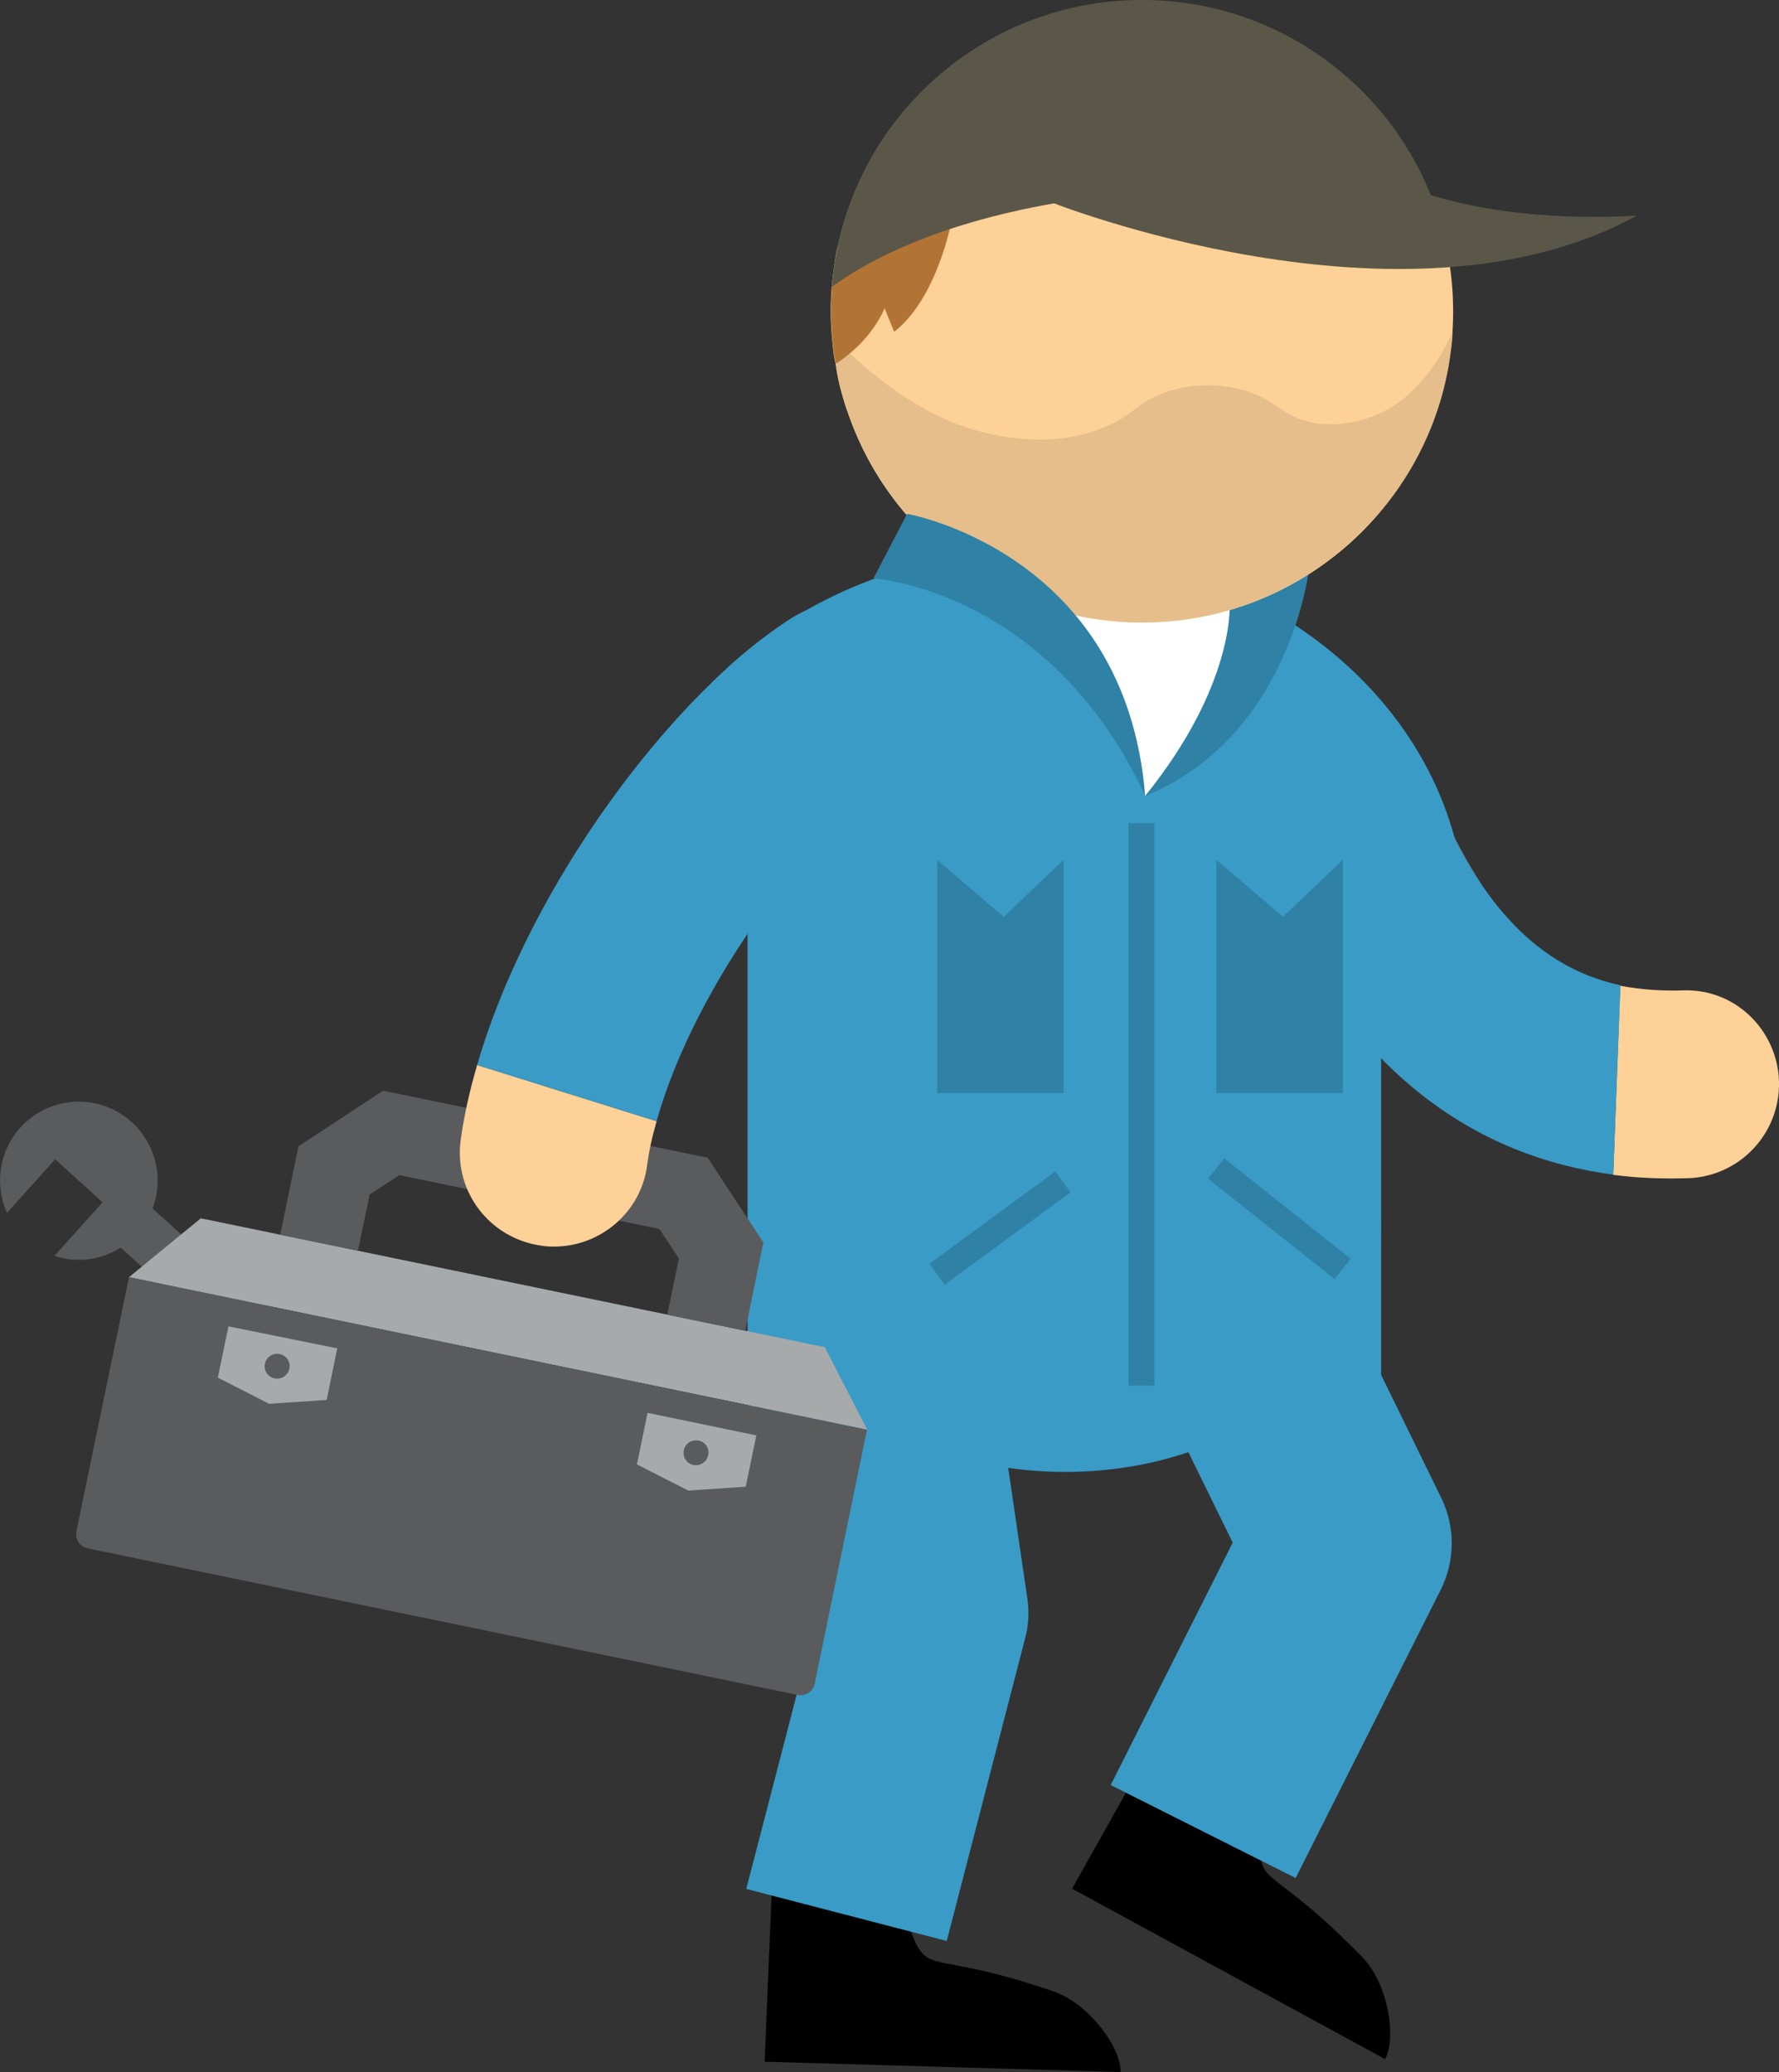 <?xml version="1.0" encoding="utf-8"?>
<!-- Generator: Adobe Illustrator 19.1.0, SVG Export Plug-In . SVG Version: 6.00 Build 0)  -->
<svg version="1.1" id="Layer_1" xmlns="http://www.w3.org/2000/svg" xmlns:xlink="http://www.w3.org/1999/xlink" x="0px" y="0px"
	 viewBox="-702.4 0.7 686.8 800" style="enable-background:new -702.4 0.7 686.8 800;" xml:space="preserve">
<rect x="-702.4" y="0.7" width="686.8" height="800" fill="#333333" stroke="none"/>
<style type="text/css">
	.st0{fill:#399BC6;}
	.st1{fill:#FFFFFF;}
	.st2{fill:#FDD197;}
	.st3{fill:#5A5B5D;}
	.st4{fill:#A7AAAB;}
	.st5{fill:#2F81A5;}
	.st6{fill:#E5BE8B;}
	.st7{fill:#B27434;}
	.st8{fill:#5A5749;}
</style>
<g>
	<path d="M-288.5,729.9l34.1-60.8l41,24.9c-4.7,41.7-6.4,17.8,36.8,62.2c10.3,10.5,13.4,31.6,8.9,39.5"/>
	<path d="M-407.2,796.7l2.9-69.7l47.8,3.7c14.7,39.4,2.4,18.8,60.9,38.9c13.9,4.8,26.2,22.1,25.8,31.1"/>
	<path class="st0" d="M-168.2,345c0,59.1-55,107-122.8,107s-122.8-47.9-122.8-107s55-107,122.8-107S-168.2,285.9-168.2,345"/>
	<path class="st0" d="M-136.5,357.1c-98.5-28.5-197.7-59.1-331,0c0.9-77.8,74.1-144,165.5-144C-210.6,213.1-136.5,277.6-136.5,357.1
		"/>
	<path class="st0" d="M-211,236.9l-17.6,43.6l-31.7,27.4l-11.1-32.9l-51.9-60.7c6.9-0.8,14.1-1.2,21.3-1.2
		C-268.3,213.1-237.1,221.8-211,236.9"/>
	<path class="st1" d="M-211,236.9l-17.6,43.6l-31.7,27.4l-11.1-32.9l-51.9-60.7c6.9-0.8,14.1-1.2,21.3-1.2
		C-268.3,213.1-237.1,221.8-211,236.9"/>
	<rect x="-413.8" y="338" class="st0" width="244.6" height="217.8"/>
	<path class="st2" d="M-143.7,318.1c4.5,9.8,9.2,18.1,14,25.2C-134.6,336.3-139.3,327.9-143.7,318.1"/>
	<path class="st2" d="M-123.7,351.2c2.5,3.2,5.2,6.1,7.8,8.6C-118.5,357.2-121.2,354.4-123.7,351.2"/>
	<path class="st2" d="M-15.6,418.1c0.6,20-15,36.8-35.1,37.5c-2,0-4.1,0.1-6.3,0.1c-7.3,0-15-0.4-22.6-1.4l2.7-73
		c8.5,1.6,16.5,2,23.8,1.8C-32.9,382.1-16.3,398.1-15.6,418.1"/>
	<path class="st0" d="M-79.6,454.2c-49.9-6.5-106.9-37.1-140.2-130.9c-6.7-18.9,3.2-39.6,22-46.3c18.9-6.7,39.6,3.2,46.3,22
		c20.6,58,49.4,76.7,74.7,82.1L-79.6,454.2z"/>
	<path class="st0" d="M-336.9,750.1l-77.4-20.1l28.2-108.7l-12.9-88.1l79.1-11.6l14.1,96.1c0.8,5.3,0.5,10.7-0.9,15.8L-336.9,750.1z
		"/>
	<path class="st0" d="M-202.2,725.8l-71.4-35.9l47.1-93.6l-24.1-49.2l71.8-35.2L-146,579c5.5,11.2,5.4,24.4-0.2,35.5L-202.2,725.8z"
		/>
	<path class="st0" d="M-169.2,472.2c0,53.5-54.6,96.8-121.9,96.8S-413,525.7-413,472.2s54.6-96.8,121.9-96.8
		C-223.7,375.4-169.2,418.7-169.2,472.2"/>
	<path class="st3" d="M-651.6,433.9c-12.5-11.3-31.7-10.3-43,2.2c-8.3,9.2-9.9,22.2-5.1,32.9l18.6-20.7l18.3,16.6l-18.6,20.7
		c8.5,2.8,17.9,1.7,25.6-3.2l70.1,63.2l13-14.5l-70.8-63.8C-639.2,455.9-642,442.6-651.6,433.9"/>
	<polygon class="st4" points="-384,520.8 -388,520 -620.9,471.9 -624.9,471.1 -652.6,493.8 -626.5,499.2 -393.7,547.3 -367.6,552.7 
			"/>
	<path class="st3" d="M-652.6,493.8l-20.3,98.1c-0.6,3,1.3,6,4.3,6.6l274.1,56.6c3,0.6,6-1.3,6.6-4.3l20.2-98.1L-652.6,493.8z"/>
	<path class="st4" d="M-614.2,512.8l-4.1,19.8l19.8,10.1l22.2-1.5l4.1-19.9L-614.2,512.8z M-596.4,532.9c-2.6-0.5-4.3-3.1-3.7-5.7
		c0.5-2.6,3.1-4.3,5.7-3.7c2.6,0.5,4.3,3.1,3.7,5.7C-591.3,531.8-593.8,533.4-596.4,532.9"/>
	<path class="st4" d="M-452.4,546.2l-4.1,19.9l19.8,10.1l22.2-1.5l4.1-19.8L-452.4,546.2z M-434.7,566.3c-2.6-0.5-4.3-3.1-3.7-5.7
		c0.5-2.6,3.1-4.2,5.7-3.7c2.6,0.5,4.3,3.1,3.7,5.6C-429.5,565.2-432.1,566.8-434.7,566.3"/>
	<polygon class="st3" points="-414.7,514.5 -444.8,508.3 -440.3,486.6 -447.8,475.2 -548.2,454.4 -559.7,461.9 -564.2,483.6 
		-594.2,477.4 -587.2,443.3 -554.5,421.8 -429.2,447.7 -407.7,480.4 	"/>
	<path class="st2" d="M-518.2,411.9l69.3,21.7c-1.7,5.8-3,11.7-3.7,17.3c-2.5,18-18.1,31.1-35.9,31.1c-1.8,0-3.4-0.1-5.2-0.4
		c-19.9-2.9-33.7-21.2-30.8-41.1C-523.2,431.1-521,421.5-518.2,411.9"/>
	<path class="st0" d="M-518.2,411.9c20.4-70.3,76.3-144,121.6-172.7c16.9-10.7,39.4-5.7,50.1,11.2s5.7,39.4-11.2,50.1
		c-29.3,18.6-76.2,79.2-91.2,133.1L-518.2,411.9z"/>
	<path class="st5" d="M-197.1,220.9c0,0-7.5,64.4-63.2,87.1c34.4-42.6,32.6-73.4,32.6-73.4"/>
	<path class="st2" d="M-141.4,120.9c0,66.4-53.7,120.2-120.1,120.2c-52.8,0-97.5-33.9-113.6-81.1c-0.9-2.2-1.5-4.6-2.2-6.9
		c-1.1-3.8-2-7.8-2.5-11.9c-0.6-2.3-0.9-4.6-1.1-7c-0.5-4.4-0.8-8.8-0.8-13.2c0-3.2,0.1-6.4,0.4-9.4c0.3-3.7,0.8-7.1,1.3-10.6
		c0.1-0.4,0.1-1,0.2-1.4c0.2-1.3,0.5-2.7,0.9-4c1.8-8.2,4.4-16.2,7.8-23.7c18.6-41.8,60.7-71,109.5-71c51.1,0,94.8,32,112.1,77v0.1
		C-144.2,91.2-141.4,105.7-141.4,120.9"/>
	<path class="st6" d="M-141.6,128.8c-0.1,2-0.2,3.9-0.5,5.9c-6.7,59.8-57.6,106.3-119.3,106.3c-63,0-114.9-48.6-119.7-110.5
		c7.4,7.7,29.3,29,54.9,36.2c26.3,7.4,47,3.1,60.8-7.1l2.6-2c13.7-10.2,36.7-10.9,51.1-1.5l5.3,3.5c14.4,9.4,35.4,4.3,47-5.9
		C-150.1,145.4-144.5,135.5-141.6,128.8"/>
	<path class="st7" d="M-335.2,86.7c0,0-5.5,29.3-22,42.1l-3.7-9.1c0,0-4.6,12.3-18.8,21.4c-0.6-2.3-0.9-4.6-1.1-7
		c-0.5-4.4-0.8-8.8-0.8-13.2c0-3.2,0.1-6.4,0.4-9.4c0.3-3.6,0.8-7,1.3-10.5c0.1-0.4,0.1-1,0.2-1.4c0.2-1.3,0.6-2.6,0.9-3.9
		c1.8-8.2,4.4-16.2,7.8-23.7C-356.9,66.9-342.2,78.3-335.2,86.7"/>
	<path class="st8" d="M-149.4,77.7v0.1c-168.5-19.5-227.6,31.3-231.8,33.6c4.7-61.9,56.5-110.7,119.7-110.7
		C-210.3,0.7-166.6,32.7-149.4,77.7"/>
	<path class="st8" d="M-297.6,78.4c0,0,137.4,55,227.2,5.5c0,0-42.2,3.7-79.7-7.9C-183.2,69.2-235.7,65.8-297.6,78.4"/>
	<path class="st5" d="M-365.2,224l13-24.9c0,0,84.3,14.7,91.9,108.8C-297.4,228.2-365.2,224-365.2,224"/>
	<polygon class="st5" points="-184,332.7 -184,422.7 -232.8,422.7 -232.8,332.7 -207.1,354.7 	"/>
	<polygon class="st5" points="-291.8,332.7 -291.8,422.7 -340.6,422.7 -340.6,332.7 -314.9,354.7 	"/>
	
		<rect x="-321.1" y="444.7" transform="matrix(-0.591 -0.806 0.806 -0.591 -885.906 500.713)" class="st5" width="10" height="60.3"/>
	
		<rect x="-239.6" y="466.4" transform="matrix(-0.783 -0.622 0.622 -0.783 -664.914 710.678)" class="st5" width="62.3" height="10"/>
	<rect x="-266.7" y="318.5" class="st5" width="10" height="217.2"/>
</g>
</svg>
